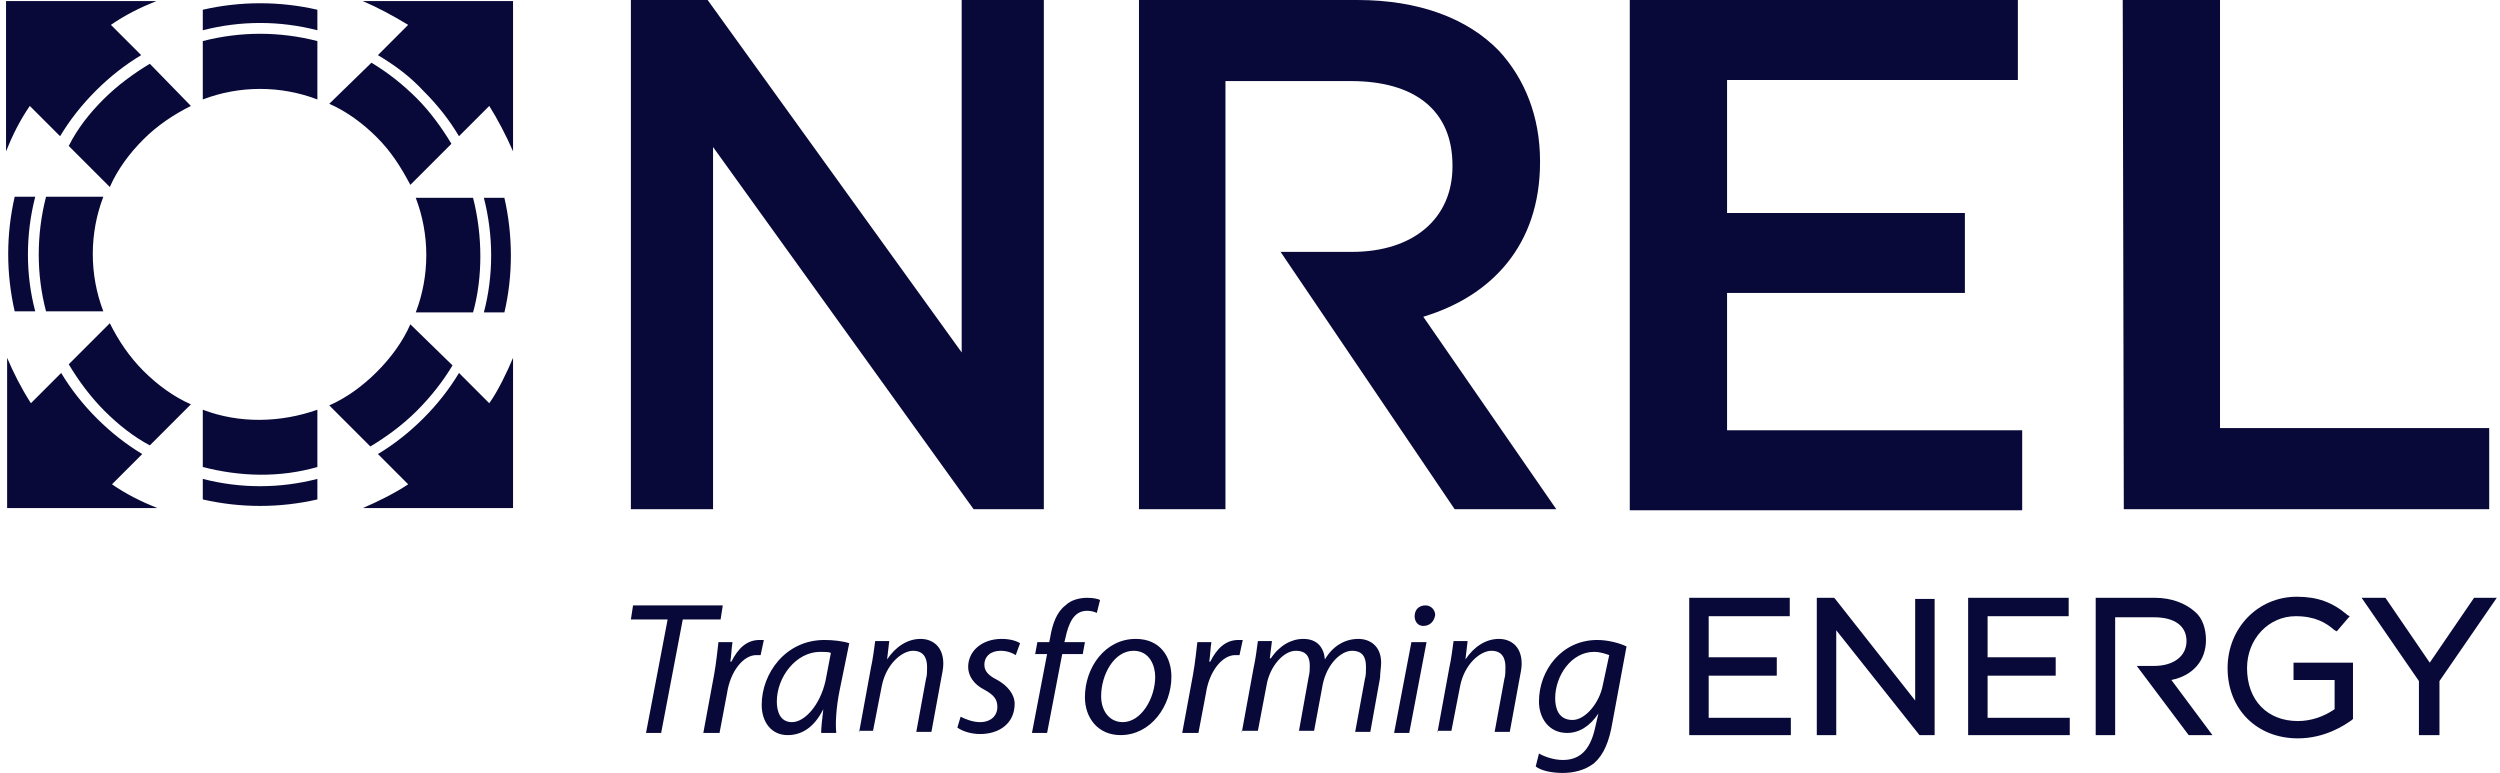 <svg xmlns="http://www.w3.org/2000/svg" width="207" height="64" viewBox="0 0 207 64" fill="none"><path fill-rule="evenodd" clip-rule="evenodd" d="M33.798 40.101C32.724 40.817 31.292 41.533 30.038 42.07H42.48V29.628C42.033 30.702 41.227 32.403 40.511 33.387L38.005 30.881C37.199 32.224 36.215 33.477 35.051 34.641C33.887 35.804 32.634 36.789 31.292 37.594L33.798 40.101ZM33.977 26.853C33.35 28.285 32.366 29.628 31.202 30.792C30.038 31.955 28.696 32.94 27.264 33.566L30.665 36.968C32.008 36.162 33.35 35.178 34.514 34.014C35.678 32.85 36.662 31.597 37.468 30.255L33.977 26.853ZM41.764 25.869C42.48 22.825 42.48 19.513 41.764 16.38H40.064C40.869 19.513 40.869 22.825 40.064 25.869H41.764ZM39.169 25.869C39.974 23.004 39.974 19.513 39.169 16.38H34.425C35.588 19.424 35.588 22.825 34.425 25.869H39.169ZM40.511 8.772C41.138 9.757 41.943 11.278 42.48 12.531V0.09H30.038C31.292 0.627 32.455 1.253 33.798 2.059L31.292 4.565C32.634 5.371 33.887 6.266 35.051 7.519C36.304 8.772 37.199 9.936 38.005 11.278L40.511 8.772ZM27.264 8.593C28.696 9.22 30.038 10.204 31.202 11.368C32.366 12.531 33.171 13.785 33.977 15.306L37.378 11.905C36.573 10.562 35.588 9.22 34.514 8.145C33.35 6.982 32.097 5.997 30.755 5.192L27.264 8.593ZM26.279 0.806C23.146 0.09 19.924 0.09 16.791 0.806V2.506C19.924 1.701 23.146 1.701 26.279 2.506V0.806ZM26.279 3.401C23.146 2.596 19.924 2.596 16.791 3.401V8.235C19.834 7.071 23.236 7.071 26.279 8.235V3.401ZM4.976 11.278C5.781 9.936 6.766 8.683 7.929 7.519C9.093 6.355 10.346 5.371 11.689 4.565L9.183 2.059C10.346 1.253 11.599 0.627 12.942 0.09H0.5V12.531C1.037 11.189 1.664 9.936 2.469 8.772L4.976 11.278ZM12.405 5.281C11.062 6.087 9.72 7.071 8.556 8.235C7.392 9.399 6.408 10.652 5.692 12.084L9.093 15.485C9.72 14.053 10.704 12.71 11.868 11.547C13.031 10.383 14.374 9.488 15.806 8.772L12.405 5.281ZM3.812 16.291C3.006 19.424 3.006 22.736 3.812 25.779H8.556C7.392 22.736 7.392 19.334 8.556 16.291H3.812ZM1.216 16.291C0.5 19.424 0.5 22.646 1.216 25.779H2.917C2.111 22.736 2.111 19.424 2.917 16.291H1.216ZM2.559 33.387C1.753 32.134 1.127 30.881 0.59 29.628V42.07H13.031C11.689 41.533 10.436 40.906 9.272 40.101L11.778 37.594C10.436 36.789 9.183 35.804 8.019 34.641C6.855 33.477 5.871 32.224 5.065 30.881L2.559 33.387ZM5.692 30.165C6.497 31.508 7.482 32.85 8.645 34.014C9.809 35.178 11.062 36.162 12.405 36.878L15.806 33.477C14.374 32.85 13.031 31.866 11.868 30.702C10.704 29.538 9.809 28.196 9.093 26.764L5.692 30.165ZM16.791 33.925C19.834 35.088 23.236 34.999 26.279 33.925V38.669C23.146 39.564 19.924 39.474 16.791 38.669V33.925ZM16.791 39.653C19.924 40.459 23.146 40.459 26.279 39.653V41.354C23.146 42.07 19.924 42.07 16.791 41.354V39.653Z" fill="#080939"></path><path d="M52.237 0H58.592L79.627 29.18V0H86.43V42.159H80.612L59.04 12.173V42.159H52.237V0ZM106.033 20.856H111.941C117.043 20.856 120.265 18.081 120.265 13.785V13.695C120.265 9.13 117.132 6.713 111.851 6.713H101.468V42.159H94.307V0H112.388C117.49 0 121.518 1.522 124.114 4.207C126.262 6.534 127.515 9.667 127.515 13.337V13.427C127.515 20.319 123.487 24.526 117.848 26.227L128.858 42.159H120.444L106.033 20.856ZM134.945 0H167.079V6.624H143.001V17.634H162.693V24.257H143.001V35.625H167.437V42.249H134.945V0ZM175.762 0H183.817V35.446H206.106V42.159H175.851L175.762 0Z" fill="#080939"></path><path d="M175.135 60.867H173.524V49.499H178.447C179.79 49.499 180.953 49.947 181.759 50.663C182.385 51.2 182.654 52.095 182.654 52.99C182.654 54.691 181.58 55.944 179.79 56.302L183.191 60.867H181.222L176.925 55.139H178.357C179.969 55.139 181.043 54.333 181.043 53.08C181.043 51.827 180.058 51.111 178.357 51.111H175.135V60.867ZM148.282 60.867H139.868V49.499H148.192V51.021H141.479V54.422H147.118V55.944H141.479V59.435H148.282V60.867ZM160.187 60.867H158.934L152.041 52.185V60.867H150.43V49.499H151.862L151.952 49.589L158.576 58.003V49.589H160.187V60.867ZM171.376 60.867H162.962V49.499H171.286V51.021H164.573V54.422H170.212V55.944H164.573V59.435H171.376V60.867ZM190.262 61.136C186.861 61.136 184.444 58.719 184.444 55.318C184.444 52.006 186.95 49.41 190.173 49.41C191.873 49.41 193.127 49.857 194.38 50.931L194.559 51.021L193.485 52.274L193.306 52.185C192.59 51.558 191.694 51.021 190.083 51.021C187.845 51.021 186.055 52.901 186.055 55.318C186.055 58.003 187.756 59.703 190.262 59.703C191.336 59.703 192.41 59.346 193.306 58.719V56.302H189.904V54.87H194.827V59.525L194.738 59.614C194.111 60.062 192.5 61.136 190.262 61.136ZM201.899 60.867H200.287V56.392L195.543 49.499H197.513L201.183 54.87L204.852 49.499H206.732L201.988 56.392V60.867H201.899Z" fill="#080939"></path><path d="M55.28 51.289H52.237L52.416 50.126H59.846L59.666 51.289H56.534L54.743 60.688H53.49L55.28 51.289ZM58.234 60.688L59.129 55.855C59.308 54.87 59.398 53.885 59.487 53.169H60.651C60.562 53.706 60.562 54.243 60.472 54.78H60.562C61.099 53.706 61.815 52.99 62.889 52.99H63.247L62.978 54.243H62.62C61.546 54.243 60.472 55.586 60.203 57.376L59.577 60.688H58.234ZM67.991 60.688C67.991 60.241 68.08 59.525 68.17 58.719C67.364 60.33 66.29 60.867 65.216 60.867C63.873 60.867 63.068 59.793 63.068 58.361C63.068 55.765 65.037 52.99 68.259 52.99C68.975 52.99 69.781 53.08 70.318 53.259L69.513 57.197C69.244 58.54 69.154 59.883 69.244 60.688H67.991ZM68.796 54.064C68.618 53.975 68.349 53.975 67.901 53.975C65.932 53.975 64.321 56.034 64.321 58.092C64.321 58.898 64.59 59.793 65.574 59.793C66.648 59.793 67.901 58.361 68.349 56.392L68.796 54.064ZM71.124 60.688L72.108 55.318C72.287 54.512 72.377 53.706 72.466 53.08H73.63L73.451 54.601C74.167 53.527 75.152 52.901 76.226 52.901C77.121 52.901 78.106 53.438 78.106 54.959C78.106 55.318 78.016 55.765 77.927 56.213L77.121 60.599H75.868L76.673 56.213C76.763 55.944 76.763 55.586 76.763 55.228C76.763 54.512 76.494 53.885 75.599 53.885C74.704 53.885 73.362 54.959 73.004 56.839L72.287 60.509H71.124V60.688ZM79.538 59.346C79.896 59.525 80.522 59.793 81.149 59.793C82.044 59.793 82.581 59.256 82.581 58.54C82.581 57.913 82.313 57.555 81.507 57.108C80.612 56.66 80.164 55.944 80.164 55.228C80.164 53.885 81.328 52.901 82.939 52.901C83.655 52.901 84.192 53.08 84.461 53.259L84.103 54.243C83.834 54.064 83.387 53.885 82.85 53.885C82.044 53.885 81.507 54.333 81.507 55.049C81.507 55.586 81.865 55.944 82.581 56.302C83.387 56.75 84.013 57.466 84.013 58.271C84.013 59.883 82.76 60.778 81.149 60.778C80.343 60.778 79.627 60.509 79.269 60.241L79.538 59.346ZM85.445 60.688L86.699 54.154H85.714L85.893 53.169H86.878L86.967 52.722C87.146 51.648 87.504 50.663 88.22 50.126C88.668 49.678 89.384 49.499 90.01 49.499C90.548 49.499 90.906 49.589 91.085 49.678L90.816 50.752C90.637 50.663 90.368 50.573 90.01 50.573C88.936 50.573 88.489 51.558 88.22 52.811L88.131 53.169H89.832L89.653 54.154H87.952L86.699 60.688H85.445ZM92.785 60.867C90.906 60.867 89.832 59.435 89.832 57.734C89.832 55.228 91.532 52.901 94.038 52.901C96.097 52.901 96.992 54.422 96.992 56.034C96.992 58.45 95.292 60.867 92.785 60.867ZM92.964 59.793C94.486 59.793 95.65 57.824 95.65 56.034C95.65 55.139 95.202 53.885 93.859 53.885C92.248 53.885 91.174 55.855 91.174 57.645C91.174 58.898 91.89 59.793 92.964 59.793ZM97.887 60.688L98.782 55.855C98.962 54.87 99.051 53.885 99.141 53.169H100.304C100.215 53.706 100.215 54.243 100.125 54.78H100.215C100.752 53.706 101.468 52.99 102.542 52.99H102.9L102.631 54.243H102.273C101.199 54.243 100.125 55.586 99.857 57.376L99.23 60.688H97.887ZM102.81 60.688L103.795 55.318C103.974 54.512 104.064 53.706 104.153 53.08H105.317L105.138 54.512H105.227C105.943 53.438 106.928 52.901 107.913 52.901C109.076 52.901 109.613 53.617 109.703 54.601C110.329 53.527 111.314 52.901 112.478 52.901C113.373 52.901 114.357 53.438 114.357 54.87C114.357 55.228 114.268 55.765 114.268 56.123L113.462 60.599H112.209L113.015 56.213C113.104 55.944 113.104 55.586 113.104 55.228C113.104 54.422 112.836 53.885 111.941 53.885C111.045 53.885 109.882 54.959 109.524 56.66L108.808 60.509H107.555L108.36 56.034C108.45 55.675 108.45 55.407 108.45 55.139C108.45 54.512 108.271 53.885 107.286 53.885C106.301 53.885 105.138 55.139 104.869 56.75L104.153 60.509H102.81V60.688ZM115.431 60.688L116.864 53.169H118.117L116.685 60.688H115.431ZM117.848 51.827C117.401 51.827 117.132 51.468 117.132 51.021C117.132 50.484 117.49 50.126 118.027 50.126C118.475 50.126 118.833 50.484 118.833 50.931C118.743 51.468 118.385 51.827 117.848 51.827ZM119.012 60.688L119.997 55.318C120.176 54.512 120.265 53.706 120.355 53.08H121.518L121.339 54.601C122.055 53.527 123.04 52.901 124.114 52.901C125.009 52.901 125.994 53.438 125.994 54.959C125.994 55.318 125.904 55.765 125.815 56.213L125.009 60.599H123.756L124.562 56.213C124.651 55.944 124.651 55.586 124.651 55.228C124.651 54.512 124.383 53.885 123.487 53.885C122.592 53.885 121.25 54.959 120.892 56.839L120.176 60.509H119.012V60.688ZM127.426 62.389C127.873 62.657 128.679 62.926 129.395 62.926C130.648 62.926 131.633 62.299 132.08 60.241L132.349 59.077C131.633 60.151 130.738 60.688 129.753 60.688C128.231 60.688 127.426 59.435 127.426 58.092C127.426 55.496 129.306 52.99 132.259 52.99C133.155 52.99 134.139 53.259 134.676 53.527L133.513 59.793C133.244 61.404 132.797 62.478 131.991 63.194C131.185 63.821 130.201 64 129.395 64C128.5 64 127.605 63.821 127.157 63.463L127.426 62.389ZM133.244 54.243C132.976 54.154 132.528 53.975 131.991 53.975C130.111 53.975 128.769 55.944 128.769 57.824C128.769 58.629 129.037 59.614 130.201 59.614C131.275 59.614 132.438 58.182 132.707 56.75L133.244 54.243Z" fill="#080939"></path></svg>